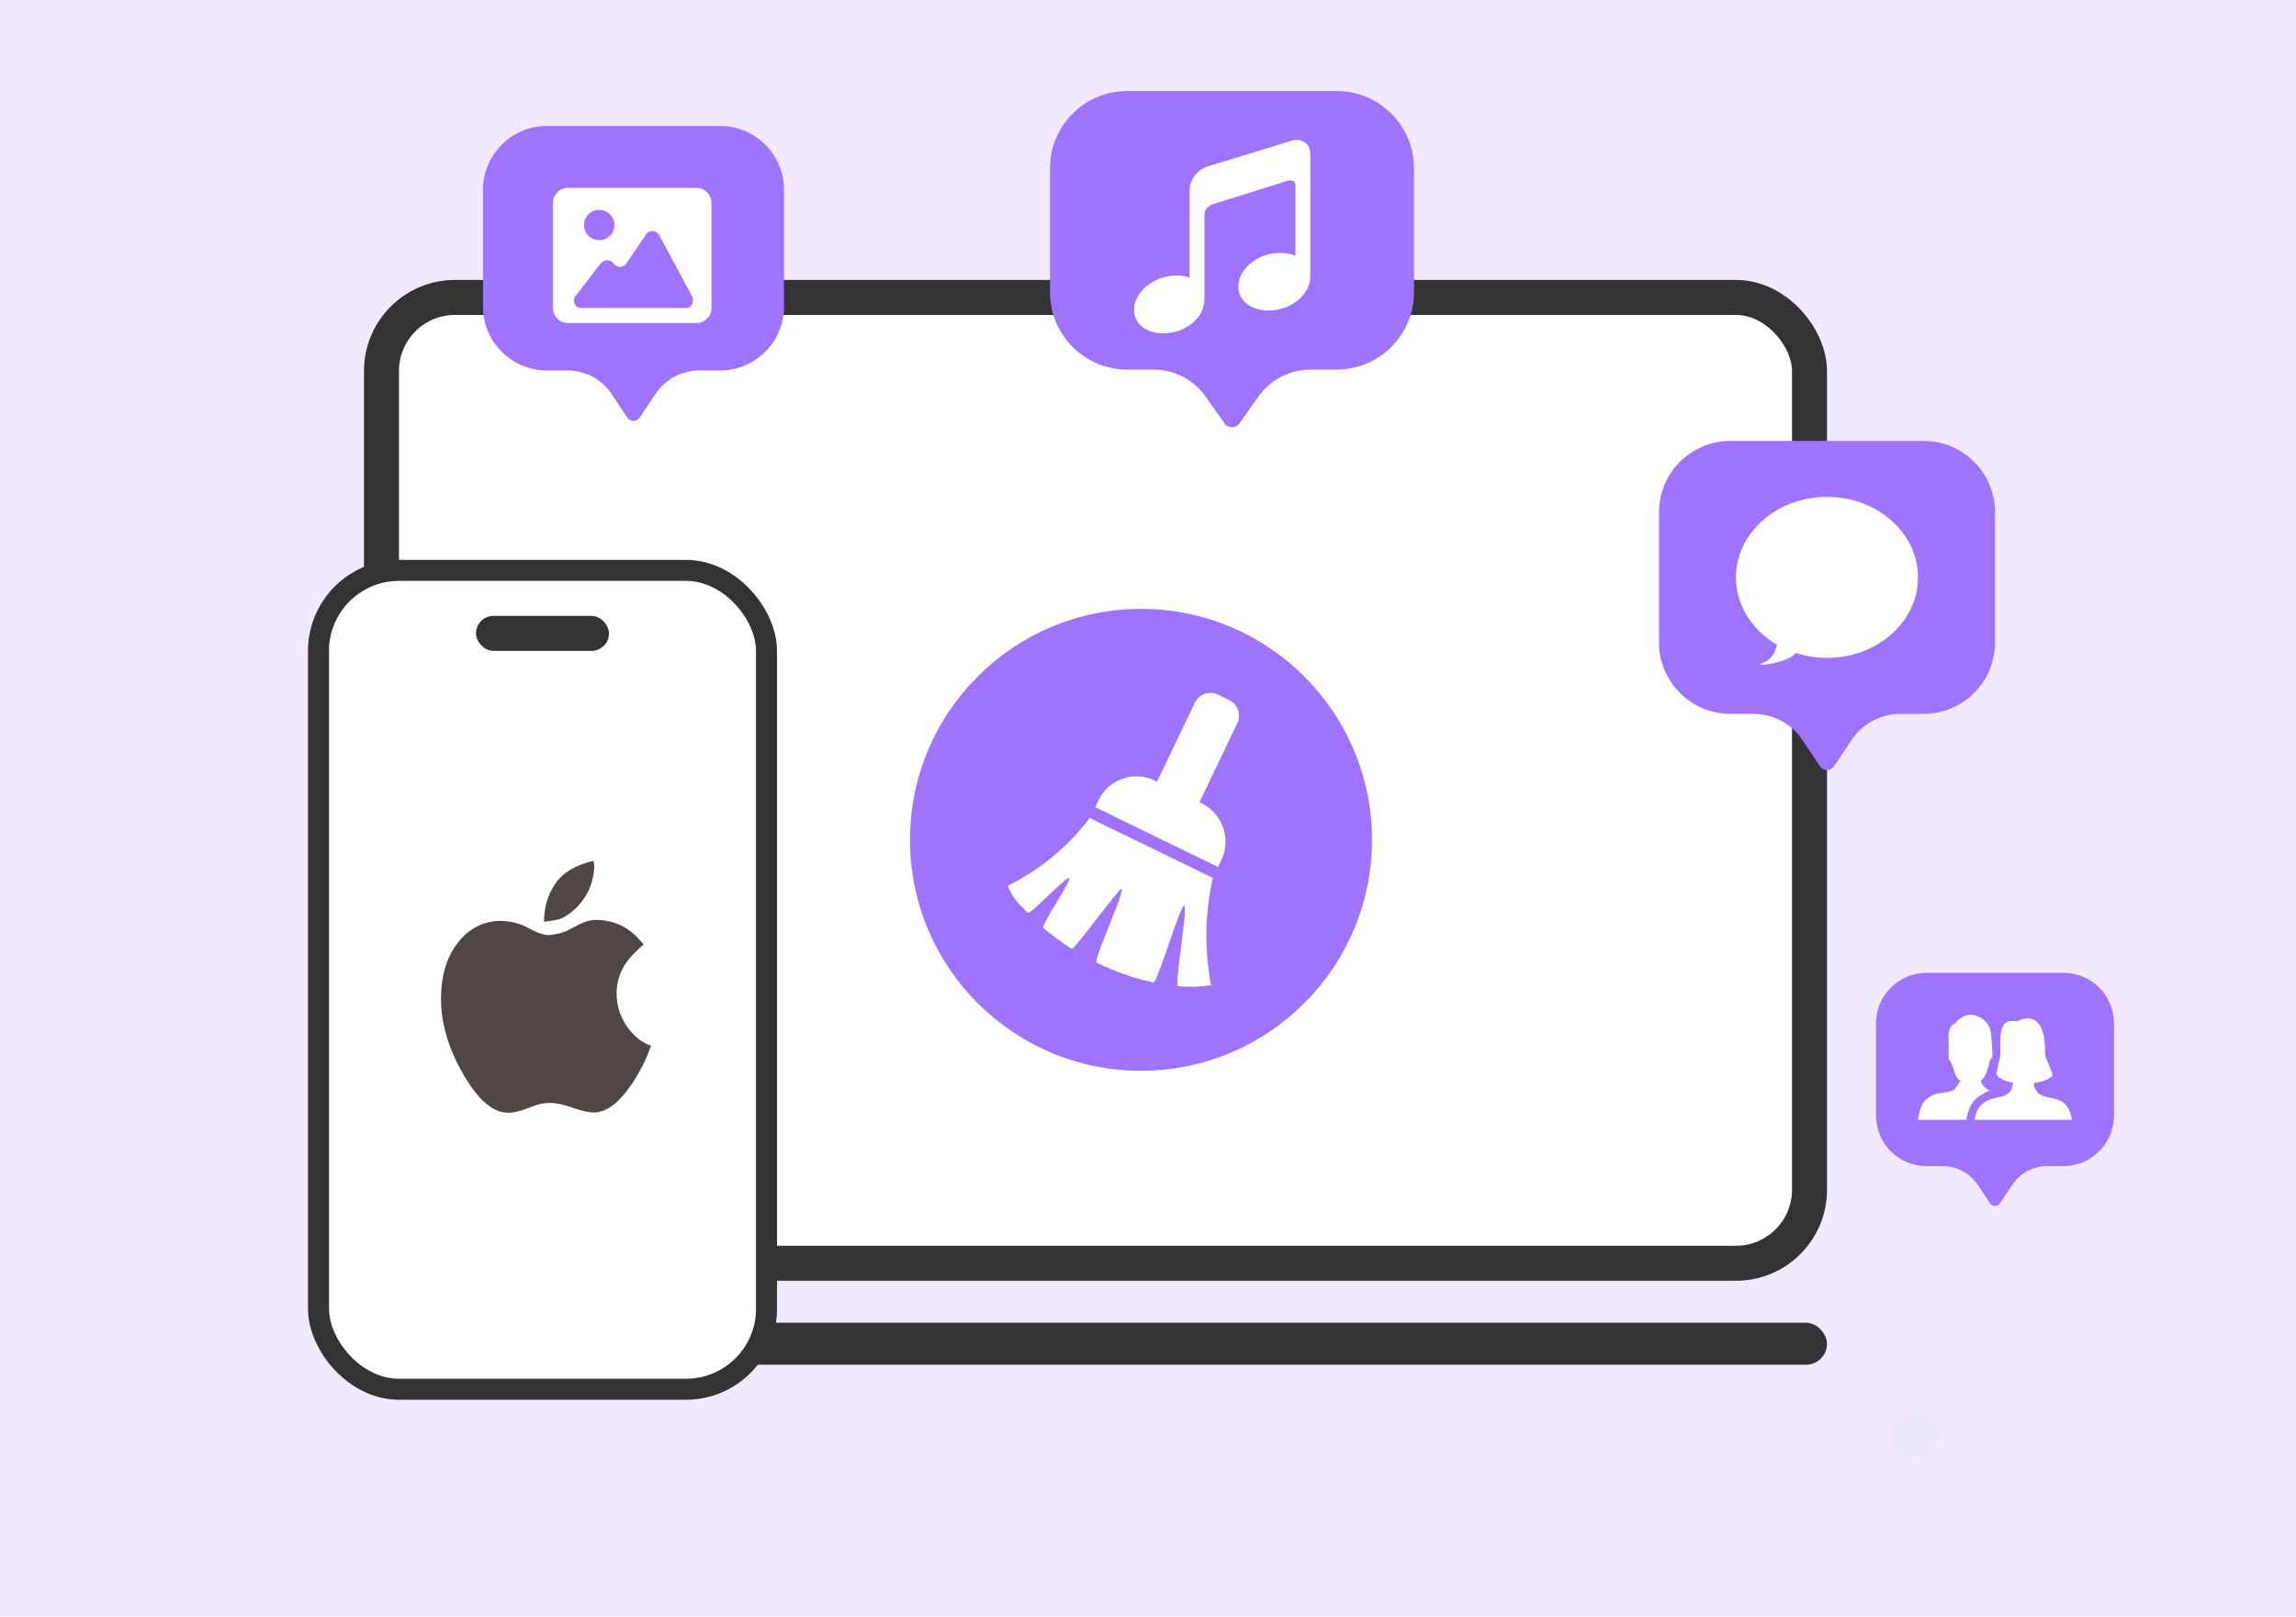 <svg width="328" height="231" viewBox="0 0 328 231" fill="none" xmlns="http://www.w3.org/2000/svg">
<rect width="328" height="231" fill="#F0E9FF"/>
<circle opacity="0.1" cx="273.52" cy="205.018" r="3.362" fill="#D9D9D9"/>
<rect x="54.5" y="42.5" width="204" height="138" rx="10.5" fill="white" stroke="#333333" stroke-width="5"/>
<rect x="54" y="189" width="207" height="6" rx="3" fill="#333333"/>
<rect x="45.5" y="81.5" width="64" height="117" rx="11.5" fill="#FEFFFF" stroke="#333333" stroke-width="3"/>
<rect x="68" y="88" width="19" height="5" rx="2.5" fill="#333333"/>
<path d="M89.578 146.686C90.573 148.087 91.714 148.992 93 149.402C92.442 151.117 91.556 152.903 90.342 154.763C88.473 157.563 86.629 158.964 84.808 158.964C84.129 158.964 83.121 158.734 81.786 158.276C80.549 157.817 79.468 157.588 78.546 157.588C77.624 157.588 76.604 157.829 75.488 158.312C74.323 158.771 73.364 159 72.612 159C70.427 159 68.279 157.153 66.168 153.459C64.056 149.813 63 146.227 63 142.702C63 139.443 63.801 136.775 65.403 134.698C67.053 132.622 69.092 131.584 71.519 131.584C72.053 131.584 72.648 131.65 73.303 131.783C73.959 131.915 74.638 132.163 75.342 132.525C76.095 132.936 76.714 133.219 77.199 133.376C77.684 133.533 78.061 133.612 78.328 133.612C78.643 133.612 79.129 133.539 79.784 133.394C80.439 133.249 81.095 132.984 81.75 132.598C82.454 132.211 83.061 131.922 83.57 131.728C84.08 131.535 84.602 131.439 85.136 131.439C86.835 131.439 88.364 131.897 89.723 132.815C90.451 133.298 91.192 134.01 91.944 134.952C90.828 135.918 90.015 136.763 89.505 137.487C88.558 138.839 88.085 140.312 88.085 141.905C88.085 143.668 88.582 145.262 89.578 146.686ZM82.26 129.773C81.41 130.569 80.633 131.089 79.93 131.33C79.687 131.402 79.377 131.469 79.001 131.529C78.625 131.59 78.194 131.644 77.709 131.692C77.733 129.567 78.291 127.732 79.383 126.187C80.476 124.642 82.272 123.579 84.772 123C84.82 123.241 84.857 123.41 84.881 123.507V123.905C84.881 124.775 84.675 125.753 84.262 126.839C83.825 127.901 83.158 128.879 82.26 129.773Z" fill="#4E4743"/>
<circle cx="163" cy="120" r="33" fill="#A073FF"/>
<path d="M175.609 100.039L173.986 99.247C172.765 98.653 171.296 99.167 170.706 100.402L165.294 111.69L164.971 111.529C161.973 110.072 158.371 111.336 156.925 114.358L156.457 115.334L174.009 123.878L174.477 122.902C175.922 119.88 174.669 116.249 171.67 114.792L171.347 114.637L176.755 103.349C177.344 102.114 176.835 100.633 175.609 100.039ZM173.256 125.438L155.681 116.886C154.61 118.3 153.225 119.894 151.466 121.478C148.776 123.901 146.11 125.5 144 126.542C144.613 128.494 145.909 129.432 146.821 130.422C147.158 130.79 152.355 125.127 152.729 125.49C153.103 125.853 148.659 132.237 149.066 132.591C150.278 133.638 151.639 134.637 153.122 135.576C153.426 135.769 159.91 126.853 160.2 127.013C160.78 127.334 156.088 137.264 156.701 137.561C157.309 137.858 157.922 138.136 158.53 138.395C160.639 139.291 162.735 139.951 164.742 140.385C165.355 140.517 168.578 129.333 169.167 129.423C169.761 129.512 167.727 140.875 168.293 140.922C170 141.064 171.595 141.012 173.013 140.767C172.521 138.202 172.161 134.892 172.428 131.063C172.578 128.965 172.891 127.079 173.256 125.438Z" fill="white"/>
<path d="M69 27.137C69 22.091 73.091 18 78.138 18L102.862 18C107.909 18 112 22.091 112 27.137L112 43.8C112 48.846 107.909 52.938 102.863 52.938H99.902C97.386 52.938 95.037 54.195 93.641 56.288L91.394 59.658C90.969 60.297 90.031 60.297 89.606 59.658L87.359 56.288C85.963 54.195 83.614 52.938 81.098 52.938H78.138C73.091 52.938 69 48.846 69 43.8L69 27.137Z" fill="#A073FF"/>
<path fill-rule="evenodd" clip-rule="evenodd" d="M99.507 46.156C100.684 46.156 101.638 45.202 101.638 44.025L101.638 28.978C101.638 27.802 100.684 26.848 99.507 26.848H81.131C79.954 26.848 79.001 27.802 79.001 28.978L79.001 44.025C79.001 45.202 79.954 46.156 81.131 46.156H95.464H99.507ZM91.445 44H82.996C82.126 44 81.872 43.137 82.058 42.501C83.799 40.253 85.055 38.627 85.827 37.622C86.278 37.035 87.204 37.035 87.649 37.627L87.709 37.706C88.152 38.295 89.043 38.274 89.459 37.665L92.322 33.466C92.778 32.798 93.779 32.852 94.161 33.564L98.953 42.501C99.12 43.114 98.856 44 98.015 44H91.445ZM87.144 33.677C87.552 33.271 87.781 32.72 87.781 32.146C87.781 31.572 87.552 31.021 87.144 30.615C86.736 30.209 86.182 29.981 85.605 29.981C85.028 29.981 84.475 30.209 84.067 30.615C83.659 31.021 83.43 31.572 83.43 32.146C83.43 32.72 83.659 33.271 84.067 33.677C84.475 34.083 85.028 34.311 85.605 34.311C86.182 34.311 86.736 34.083 87.144 33.677Z" fill="white"/>
<path d="M150 24.05C150 17.947 154.947 13 161.05 13H190.95C197.053 13 202 17.947 202 24.05V41.763C202 47.865 197.053 52.812 190.95 52.812H187.209C184.256 52.812 181.486 54.246 179.78 56.657L177.061 60.5C176.543 61.232 175.457 61.232 174.939 60.5L172.22 56.657C170.514 54.246 167.744 52.812 164.791 52.812H161.05C154.947 52.812 150 47.865 150 41.763V24.05Z" fill="#A073FF"/>
<path d="M184.552 20.102L172.568 23.766C171.111 24.186 169.947 25.696 169.947 27.137V39.737C169.947 39.737 169.078 39.15 167.144 39.43C164.299 39.835 162 42.003 162 44.283C162 46.562 164.299 47.961 167.144 47.555C169.989 47.15 172.064 45.052 172.064 42.772V30.605C172.064 29.598 173.283 29.165 173.283 29.165L183.88 25.85C183.88 25.85 185.057 25.459 185.057 26.535V36.577C185.057 36.577 183.978 35.962 182.043 36.185C179.198 36.535 176.899 38.661 176.899 40.94C176.899 43.22 179.198 44.66 182.043 44.325C184.889 43.975 187.188 41.849 187.188 39.57V21.962C187.173 20.536 185.996 19.697 184.552 20.102Z" fill="white"/>
<path d="M237 73.2C237 67.567 241.567 63 247.2 63H274.8C280.433 63 285 67.567 285 73.2L285 91.8C285 97.433 280.433 102 274.8 102H271.496C268.687 102 266.064 103.404 264.506 105.741L261.998 109.502C261.523 110.215 260.477 110.215 260.002 109.502L257.494 105.741C255.936 103.404 253.313 102 250.504 102H247.2C241.567 102 237 97.433 237 91.8L237 73.2Z" fill="#A073FF"/>
<path d="M251.866 94.699C253.466 94.086 253.866 92.399 253.866 91.633C256.266 91.633 256.7 92.655 256.616 93.166C255.866 94.699 249.866 95.466 251.866 94.699Z" fill="white"/>
<path d="M274 82.5C274 88.851 268.18 94 261 94C253.82 94 248 88.851 248 82.5C248 76.149 253.82 71 261 71C268.18 71 274 76.149 274 82.5Z" fill="white"/>
<path d="M268 146.225C268 142.235 271.235 139 275.225 139H294.775C298.765 139 302 142.235 302 146.225L302 159.4C302 163.39 298.765 166.625 294.775 166.625H292.434C290.445 166.625 288.587 167.619 287.484 169.275L285.707 171.939C285.371 172.444 284.629 172.444 284.293 171.939L282.516 169.275C281.413 167.619 279.555 166.625 277.566 166.625H275.225C271.235 166.625 268 163.39 268 159.4L268 146.225Z" fill="#A073FF"/>
<path fill-rule="evenodd" clip-rule="evenodd" d="M291.136 156.157C292.098 156.948 293.229 156.723 294.483 157.344C294.926 157.683 295.661 158.079 296 160L282.088 160C282.37 158.079 283.337 157.627 283.728 157.344C284.859 156.723 286.046 156.948 286.951 156.157C287.46 155.762 287.517 155.197 287.573 154.688C286.329 154.519 285.815 154.067 285.368 153.841C285.591 153.728 285.198 153.558 285.198 153.389L285.707 151.072C285.764 151.146 285.764 150.62 285.764 150.451L285.764 148.586C285.764 146.551 286.555 145.882 287.234 145.882C287.856 145.882 288.195 145.93 288.195 145.93L288.705 145.704C288.817 145.648 288.931 145.591 289.044 145.591C292.041 144.969 292.155 148.812 292.155 150.281C292.155 150.676 292.211 151.072 292.381 151.411L293.172 153.332C293.229 153.502 293.172 153.932 293.003 153.897C292.607 154.18 292.006 154.575 290.571 154.745C290.514 155.197 290.769 155.762 291.136 156.157ZM284.293 155.818C283.954 155.932 283.599 156.045 283.337 156.27C282.437 156.779 281.352 157.457 280.956 159.774L280.9 160L274 160C274.339 158.079 274.622 157.344 275.753 156.666C276.884 155.932 278.387 156.27 279.203 155.688C279.599 155.197 279.769 154.801 280.072 154.462C279.147 153.932 279.203 152.485 278.525 151.467C278.298 151.298 278.387 151.072 278.387 150.79L278.387 150.112C278.387 149.885 278.298 149.659 278.411 149.546C278.355 148.981 278.355 148.416 278.355 148.133C278.355 147.286 278.694 146.269 279.373 146.269C279.373 145.882 280.561 145 281.409 145C283.105 145 284.463 146.325 284.463 148.077C284.463 148.36 284.578 148.925 284.578 149.49C284.519 149.659 284.633 149.829 284.633 150.055L284.633 150.733C284.633 151.015 284.519 151.302 284.293 151.411C284.067 152.428 283.841 153.671 282.992 154.406C283.049 154.801 283.219 155.14 283.615 155.423C283.841 155.649 284.067 155.762 284.293 155.818Z" fill="white"/>
</svg>
